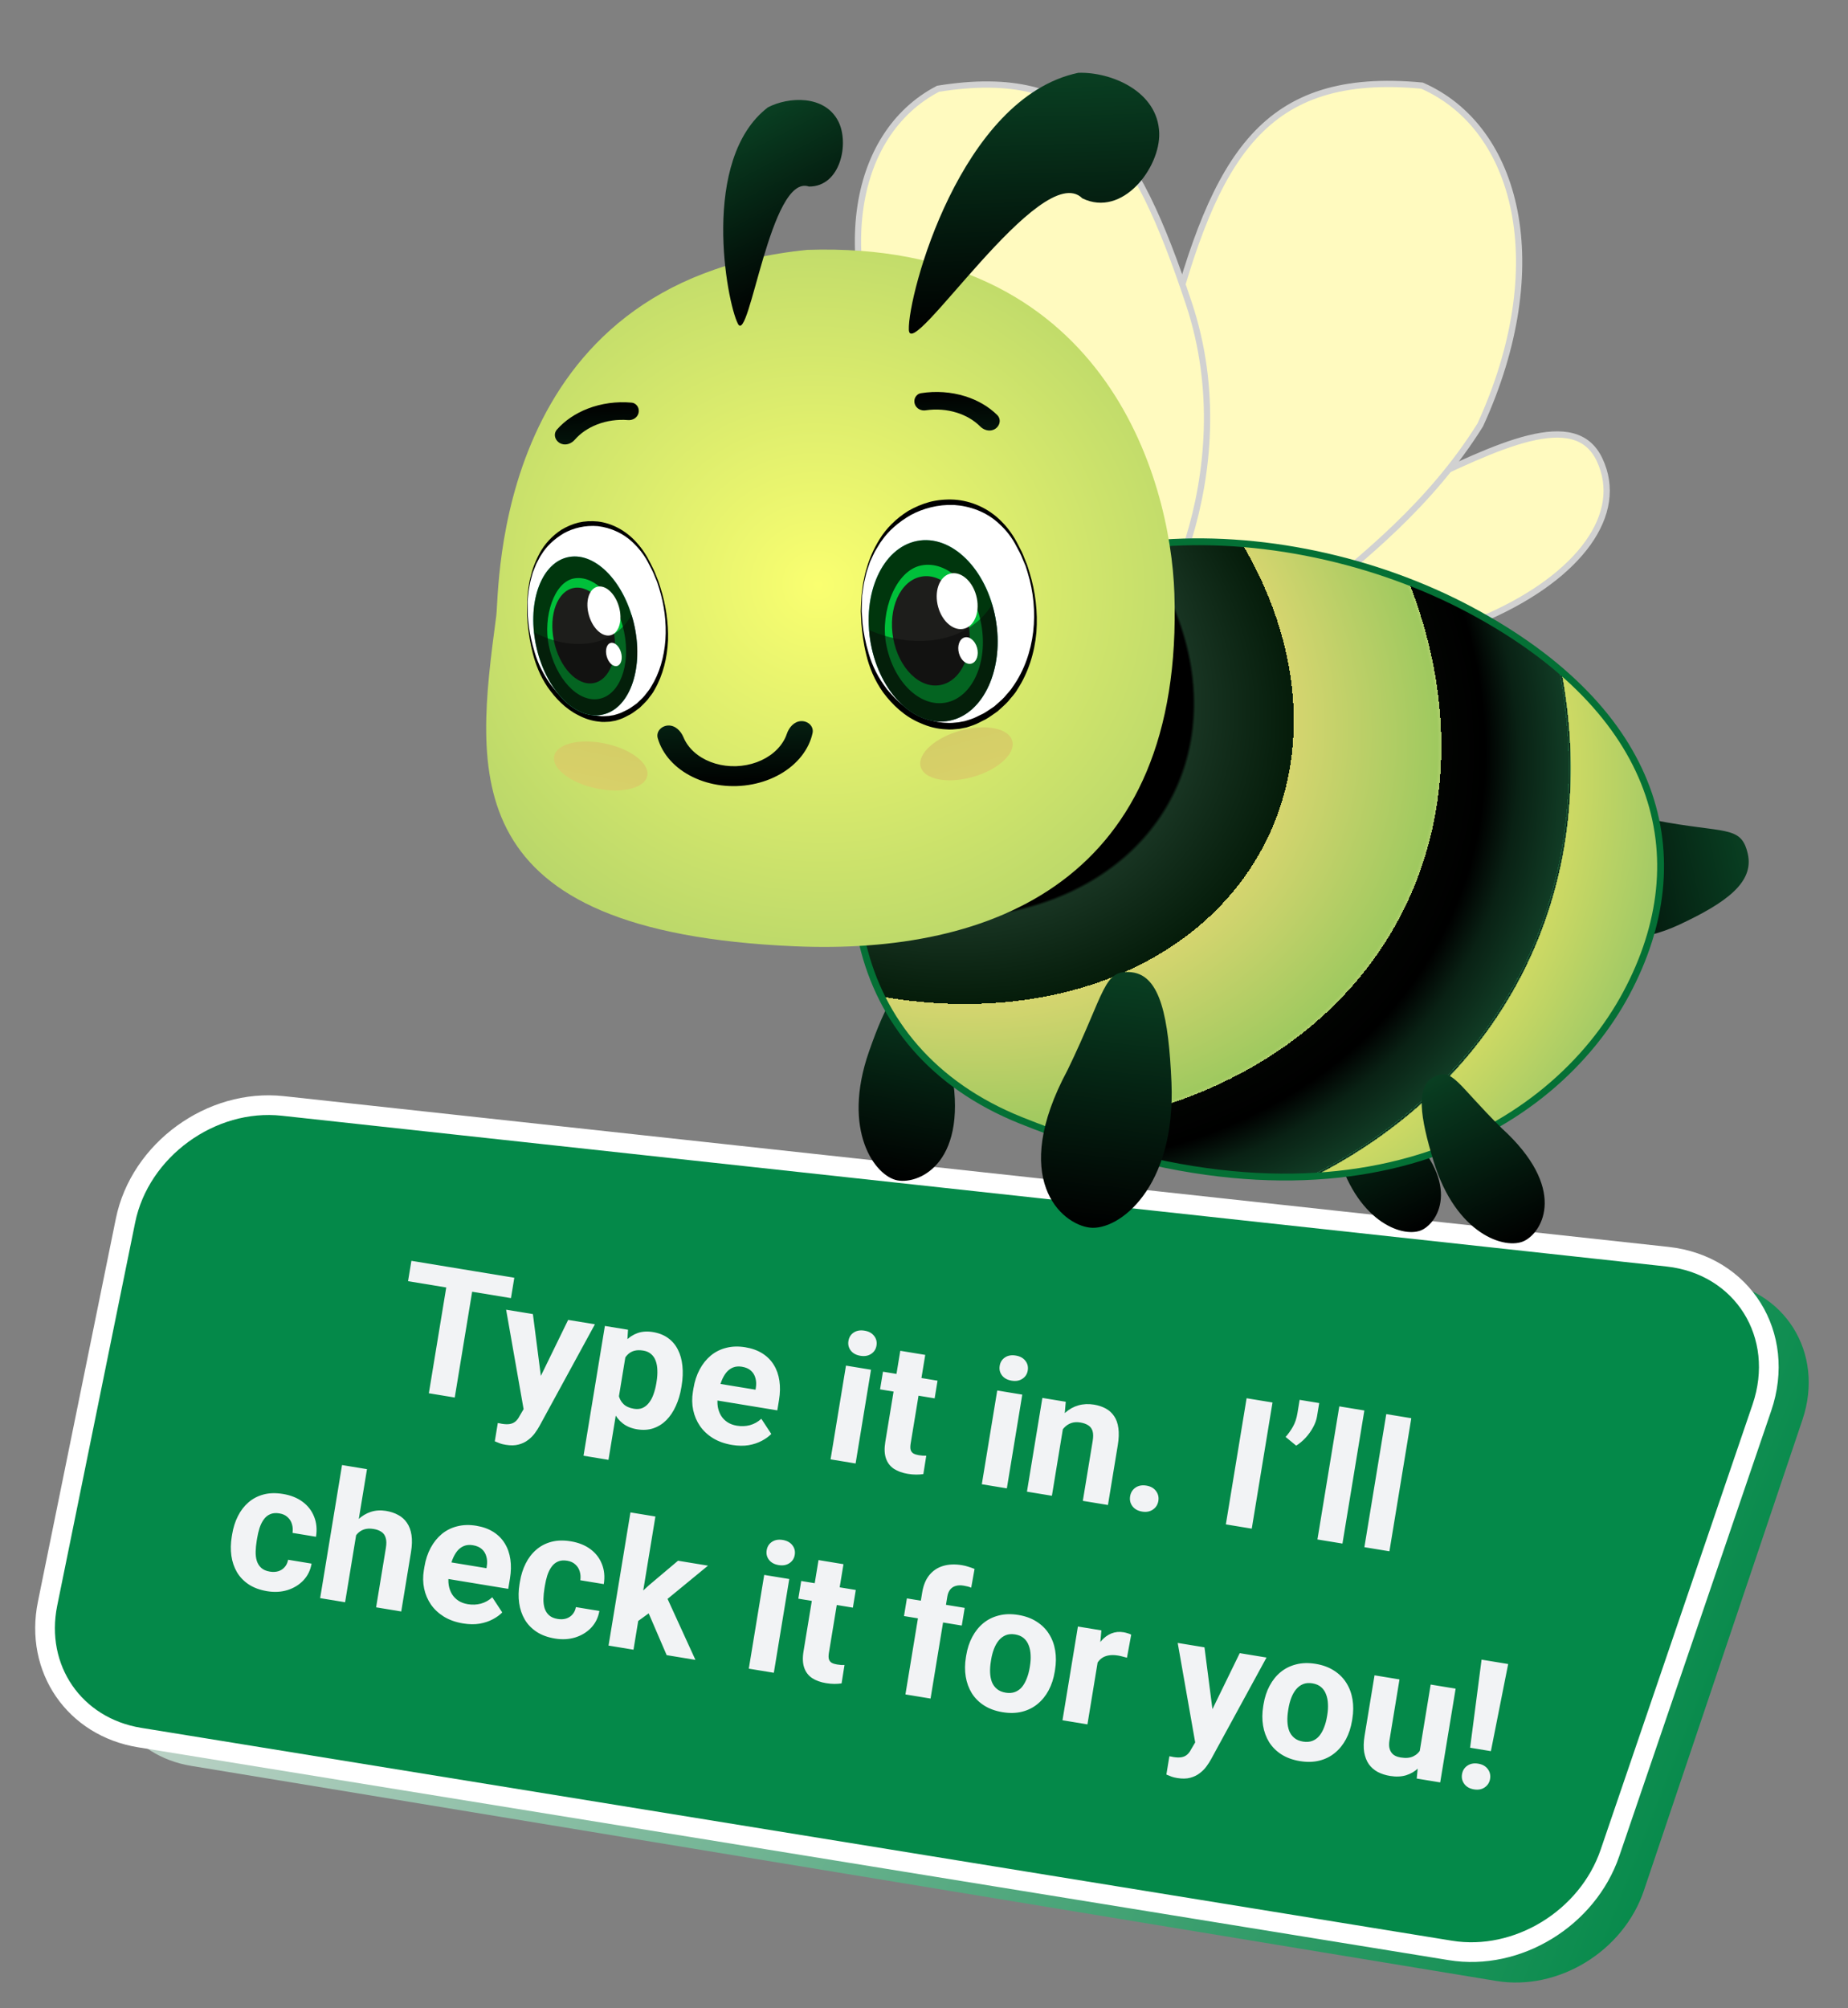 <svg width="185" height="201" viewBox="0 0 185 201" fill="none" xmlns="http://www.w3.org/2000/svg">
<rect x="0" y="0" width="185" height="201" fill="#808080" stroke="none"/>
<path d="M18.965 123.698C20.297 117.184 26.874 112.398 33.5 113.12L171.71 128.191C178.647 128.948 182.698 135.398 180.443 142.095L164.569 189.221C162.52 195.305 155.997 199.299 149.784 198.275L19.13 176.748C13.106 175.755 9.419 170.374 10.648 164.367L18.965 123.698Z" fill="url(#paint0_linear_11103_31609)"/>
<path d="M166.931 125.785C174.468 126.606 178.858 133.629 176.378 140.898L161.171 185.459C158.934 192.014 151.905 196.311 145.2 195.223L13.982 173.917C7.446 172.856 3.436 167.026 4.762 160.512L12.564 122.167C14.001 115.105 21.128 109.913 28.31 110.695L166.931 125.785Z" fill="#048949" stroke="white" stroke-width="1.972"/>
<path d="M95.162 106.698C97.103 116.286 92.116 118.547 89.86 118.149C87.604 117.75 84.231 113.177 86.992 105.255C88.682 100.42 90.263 97.408 92.52 97.806C94.776 98.205 94.065 99.836 95.162 106.698Z" fill="url(#paint1_linear_11103_31609)"/>
<path d="M140.268 112.676C146.362 118.224 144.1 122.244 142.369 123.097C140.638 123.95 136.068 122.523 133.999 115.766C132.739 111.639 132.313 108.804 134.044 107.951C135.776 107.098 136.105 108.561 140.268 112.676Z" fill="url(#paint2_linear_11103_31609)"/>
<path d="M165.66 82.098C155.741 79.661 154.059 86.059 154.734 88.946C155.41 91.834 160.437 96.13 168.105 92.554C172.785 90.365 175.637 88.324 174.962 85.437C174.287 82.55 172.725 83.469 165.66 82.098Z" fill="url(#paint3_linear_11103_31609)"/>
<path d="M160.141 46.037C159.519 44.709 158.585 43.981 157.41 43.67C156.217 43.355 154.748 43.464 153.065 43.878C149.704 44.705 145.64 46.704 141.491 48.648C137.503 52.273 134.26 52.424 132.129 51.713C131.692 51.567 131.307 51.385 130.973 51.194C132.309 53.74 134.241 56.712 136.817 58.94C139.925 61.628 143.954 63.227 149.024 61.703C153.602 59.66 157.024 57.079 158.977 54.34C160.926 51.605 161.403 48.73 160.141 46.037Z" fill="#FFFABF" stroke="#D1D1D1" stroke-width="0.627"/>
<path d="M142.357 8.571C134.391 7.817 129.247 9.592 125.505 13.697C121.728 17.842 119.34 24.402 117.012 33.324C114.548 42.766 116.145 51.813 118.689 58.494C119.961 61.834 121.466 64.574 122.81 66.469C123.482 67.416 124.109 68.145 124.64 68.63C124.646 68.636 124.654 68.642 124.66 68.647C124.539 68.356 124.477 68.055 124.476 67.742C124.474 66.987 124.821 66.226 125.387 65.453C126.512 63.914 128.622 62.172 131.161 60.116C136.266 55.982 143.239 50.481 148.189 42.525C151.821 34.59 152.773 27.141 151.607 21.157C150.443 15.191 147.177 10.689 142.357 8.571Z" fill="#FFFABF" stroke="#D1D1D1" stroke-width="0.627"/>
<path d="M93.902 8.886C101.271 7.695 106.165 9.03 109.897 12.618C113.667 16.243 116.294 22.203 119.013 30.372C121.888 39.011 120.958 47.533 119 53.911C118.022 57.099 116.789 59.743 115.655 61.589C115.106 62.483 114.584 63.181 114.131 63.663C114.206 63.41 114.237 63.152 114.22 62.888C114.175 62.178 113.8 61.487 113.225 60.8C112.079 59.433 110.004 57.937 107.513 56.178C102.501 52.641 95.668 47.947 90.569 40.841C86.7 33.677 85.357 26.802 86.074 21.163C86.79 15.54 89.551 11.153 93.902 8.886Z" fill="#FFFABF" stroke="#D1D1D1" stroke-width="0.627"/>
<path d="M90.848 68.719C86.077 77.64 84.525 86.739 86.352 94.473C88.175 102.195 93.373 108.594 102.18 112.132C118.677 118.757 132.005 118.996 142.114 115.879C152.225 112.761 159.142 106.281 162.812 99.42C166.486 92.551 167.28 85.49 164.836 78.9C162.389 72.303 156.679 66.128 147.241 61.08C137.714 55.984 125.967 53.458 115.419 54.434C104.871 55.41 95.576 59.88 90.848 68.719Z" fill="url(#paint4_radial_11103_31609)" stroke="#047035" stroke-width="0.684"/>
<path d="M150.317 112.908C156.924 118.922 154.472 123.279 152.595 124.204C150.718 125.129 145.765 123.582 143.521 116.257C142.155 111.783 141.694 108.711 143.57 107.786C145.447 106.861 145.804 108.447 150.317 112.908Z" fill="url(#paint5_linear_11103_31609)"/>
<path d="M106.872 107.101C101.027 117.981 106.229 122.533 109.101 122.875C111.974 123.217 117.719 118.92 117.273 108.339C116.994 101.878 116.182 97.66 113.31 97.319C110.438 96.977 110.702 99.208 106.872 107.101Z" fill="url(#paint6_linear_11103_31609)"/>
<path d="M49.68 61.64C47.583 77.466 45.484 93.256 79.594 94.717C99.229 95.559 118.512 88.224 117.566 59.431C117.183 47.775 110.459 24.032 80.824 25.01C49.278 28.148 50.024 59.045 49.68 61.64Z" fill="url(#paint7_radial_11103_31609)"/>
<path d="M83.912 12.124C85.046 14.312 84.158 18.698 80.981 18.67C77.119 17.322 75.008 34.598 73.873 32.41C72.739 30.222 70.08 15.944 76.877 10.744C78.942 9.673 82.542 9.482 83.912 12.124Z" fill="url(#paint8_linear_11103_31609)"/>
<path d="M116.047 13.308C116.161 16.777 112.372 21.814 108.351 19.851C104.26 15.793 91.097 36.47 90.982 33.001C90.868 29.532 96.149 9.773 107.943 7.288C111.217 7.179 115.909 9.121 116.047 13.308Z" fill="url(#paint9_linear_11103_31609)"/>
<path d="M66.903 72.617C66.212 72.64 65.655 73.228 65.847 73.893C65.961 74.287 66.123 74.672 66.332 75.042C66.754 75.791 67.359 76.465 68.112 77.024C68.865 77.583 69.752 78.016 70.721 78.3C71.691 78.585 72.724 78.713 73.761 78.679C74.799 78.644 75.822 78.448 76.77 78.101C77.719 77.753 78.575 77.262 79.289 76.654C80.004 76.047 80.563 75.335 80.935 74.56C81.119 74.177 81.255 73.782 81.343 73.381C81.491 72.705 80.897 72.155 80.205 72.178C79.513 72.201 78.989 72.796 78.768 73.452C78.72 73.595 78.662 73.736 78.596 73.875C78.341 74.404 77.96 74.89 77.471 75.305C76.983 75.72 76.399 76.056 75.751 76.293C75.103 76.53 74.405 76.664 73.696 76.688C72.987 76.711 72.281 76.624 71.619 76.43C70.957 76.236 70.352 75.939 69.837 75.557C69.323 75.175 68.909 74.716 68.621 74.204C68.545 74.07 68.479 73.933 68.421 73.794C68.157 73.154 67.595 72.594 66.903 72.617Z" fill="url(#paint10_linear_11103_31609)"/>
<path d="M91.599 40.5C91.397 40.002 91.678 39.437 92.208 39.353C93.688 39.12 95.221 39.225 96.626 39.665C97.891 40.061 98.991 40.71 99.829 41.541C100.295 42.002 100.075 42.749 99.473 43.008C99.008 43.208 98.473 43.037 98.116 42.678C97.51 42.069 96.709 41.594 95.787 41.305C94.795 40.994 93.713 40.915 92.667 41.071C92.221 41.138 91.768 40.917 91.599 40.5Z" fill="url(#paint11_linear_11103_31609)"/>
<path d="M63.905 41.405C64.073 40.895 63.756 40.35 63.221 40.301C61.729 40.166 60.206 40.372 58.833 40.904C57.598 41.383 56.542 42.103 55.761 42.987C55.327 43.478 55.595 44.209 56.213 44.427C56.691 44.596 57.213 44.391 57.545 44.009C58.11 43.361 58.878 42.834 59.779 42.485C60.748 42.109 61.822 41.96 62.877 42.046C63.326 42.083 63.764 41.833 63.905 41.405Z" fill="url(#paint12_linear_11103_31609)"/>
<path d="M86.281 59.618C86.572 56.45 87.877 53.559 90.366 51.803C93.845 49.347 98.957 49.697 101.596 54.17C105.357 60.548 103.988 69.615 97.533 72.239C93.198 74.001 88.382 70.746 86.927 65.836C86.324 63.798 86.093 61.651 86.281 59.618Z" fill="white"/>
<path d="M86.309 59.596C86.309 59.596 86.346 59.347 86.412 58.879C86.443 58.644 86.483 58.355 86.571 58.027C86.653 57.696 86.719 57.31 86.874 56.9C86.943 56.694 87.016 56.476 87.092 56.247C87.194 56.03 87.299 55.803 87.41 55.565C87.513 55.325 87.641 55.087 87.795 54.853C87.949 54.62 88.076 54.356 88.264 54.126C88.939 53.136 89.944 52.261 91.179 51.548C92.4 50.889 93.91 50.482 95.498 50.541C97.071 50.648 98.76 51.21 100.07 52.47C100.734 53.076 101.316 53.819 101.747 54.671C101.98 55.093 102.211 55.518 102.382 55.971L102.665 56.641C102.747 56.871 102.813 57.108 102.885 57.343C103.459 59.224 103.661 61.264 103.43 63.246C103.193 65.222 102.516 67.136 101.425 68.686C101.18 69.097 100.833 69.417 100.542 69.781C100.227 70.12 99.864 70.404 99.529 70.712C99.147 70.954 98.789 71.234 98.398 71.442C97.997 71.618 97.601 71.859 97.206 71.981C96.994 72.046 96.778 72.127 96.57 72.18L95.964 72.294C95.555 72.336 95.134 72.391 94.725 72.347C93.901 72.318 93.102 72.113 92.374 71.791C92 71.652 91.664 71.437 91.32 71.253C91.002 71.024 90.667 70.831 90.378 70.577C89.765 70.117 89.267 69.549 88.804 68.998C87.915 67.857 87.314 66.616 86.978 65.46C86.627 64.279 86.425 63.24 86.347 62.361C86.316 61.922 86.29 61.53 86.266 61.188C86.266 60.846 86.282 60.555 86.287 60.319C86.302 59.847 86.309 59.596 86.309 59.596ZM86.251 59.588C86.251 59.588 86.237 59.841 86.213 60.315C86.204 60.552 86.181 60.845 86.173 61.189C86.19 61.533 86.208 61.929 86.229 62.372C86.304 63.252 86.424 64.342 86.72 65.53C87.007 66.742 87.528 68.078 88.42 69.321C89.327 70.532 90.552 71.721 92.148 72.381C92.93 72.733 93.796 72.962 94.695 73.001C95.144 73.05 95.597 72.996 96.057 72.95L96.752 72.811C96.974 72.75 97.177 72.67 97.392 72.599C97.854 72.447 98.243 72.196 98.675 71.996C99.089 71.767 99.469 71.463 99.869 71.197C100.224 70.865 100.604 70.555 100.934 70.188C101.237 69.797 101.602 69.454 101.845 69.009C102.944 67.33 103.574 65.318 103.752 63.283C103.903 61.243 103.65 59.185 103.059 57.284L102.835 56.572L102.558 55.883C102.388 55.413 102.164 54.983 101.939 54.558C101.504 53.688 100.951 52.884 100.284 52.221C98.974 50.858 97.208 50.118 95.524 50.008C94.679 49.964 93.852 50.04 93.079 50.236C92.307 50.442 91.601 50.757 90.94 51.127C89.691 51.9 88.693 52.922 88.055 53.967C87.414 55.012 87.002 56.012 86.768 56.863C86.619 57.279 86.559 57.674 86.483 58.008C86.401 58.344 86.366 58.633 86.34 58.868C86.282 59.337 86.251 59.588 86.251 59.588Z" fill="black"/>
<path d="M87.17 64.392C88.073 69.359 91.602 72.822 95.053 72.128C98.5 71.438 100.566 66.85 99.659 61.886C98.757 56.919 95.228 53.456 91.781 54.15C88.33 54.842 86.266 59.426 87.17 64.392Z" fill="#60CCD1"/>
<path d="M87.17 64.392C88.073 69.359 91.602 72.822 95.053 72.128C98.5 71.438 100.566 66.85 99.659 61.886C98.757 56.919 95.228 53.456 91.781 54.15C88.33 54.842 86.266 59.426 87.17 64.392Z" fill="#00360D"/>
<path d="M88.702 64.414C89.392 68.204 92.086 70.846 94.719 70.319C97.35 69.791 98.925 66.29 98.235 62.5C97.544 58.712 94.853 56.069 92.22 56.596C89.633 57.117 88.125 61.239 88.702 64.414Z" fill="#00C03A"/>
<path d="M89.419 63.899C89.963 66.893 92.092 68.98 94.17 68.562C96.251 68.145 97.495 65.378 96.949 62.385C96.405 59.391 94.276 57.304 92.196 57.722C90.118 58.139 88.873 60.904 89.419 63.899Z" fill="#1D1D1B"/>
<path opacity="0.5" d="M99.315 60.498C99.452 60.953 99.575 61.421 99.662 61.91C100.568 66.874 98.503 71.462 95.055 72.152C91.604 72.845 88.076 69.383 87.173 64.416C87.09 63.956 87.041 63.501 87.008 63.049C91.253 64.993 96.842 64.521 99.315 60.498Z" fill="#090909"/>
<path d="M93.919 60.757C94.338 62.27 95.534 63.232 96.582 62.907C97.634 62.584 98.141 61.096 97.721 59.584C97.304 58.071 96.109 57.108 95.061 57.432C94.008 57.758 93.497 59.244 93.919 60.757Z" fill="white"/>
<path d="M96.001 65.391C96.199 66.111 96.767 66.569 97.266 66.416C97.768 66.26 98.008 65.552 97.811 64.832C97.608 64.111 97.04 63.654 96.542 63.808C96.041 63.962 95.799 64.67 96.001 65.391Z" fill="white"/>
<path d="M52.785 60.268C52.912 57.514 53.858 55.042 55.787 53.602C58.484 51.589 62.58 52.084 64.837 56.085C68.055 61.789 67.264 69.649 62.195 71.698C58.792 73.074 54.835 70.055 53.51 65.717C52.959 63.917 52.703 62.035 52.785 60.268Z" fill="white"/>
<path d="M52.815 60.221C52.815 60.221 52.836 60.005 52.874 59.599C52.89 59.395 52.913 59.145 52.972 58.861C53.027 58.576 53.066 58.241 53.176 57.89C53.225 57.712 53.276 57.525 53.329 57.328C53.403 57.142 53.48 56.948 53.56 56.745C53.634 56.539 53.728 56.336 53.844 56.138C53.959 55.94 54.052 55.715 54.194 55.521C54.7 54.682 55.474 53.957 56.436 53.38C57.389 52.851 58.583 52.552 59.853 52.663C61.113 52.815 62.481 53.368 63.57 54.515C64.12 55.069 64.61 55.739 64.983 56.498C65.183 56.876 65.382 57.255 65.534 57.656L65.782 58.251C65.855 58.455 65.916 58.664 65.981 58.872C66.502 60.534 66.732 62.321 66.614 64.042C66.49 65.757 66.013 67.402 65.194 68.714C65.012 69.064 64.745 69.329 64.525 69.636C64.285 69.92 64.004 70.154 63.747 70.411C63.45 70.608 63.173 70.838 62.867 71.005C62.553 71.144 62.245 71.34 61.934 71.431C61.767 71.48 61.597 71.543 61.433 71.581L60.952 71.658C60.627 71.679 60.292 71.712 59.964 71.659C59.305 71.602 58.66 71.394 58.067 71.085C57.764 70.951 57.489 70.75 57.208 70.577C56.946 70.366 56.672 70.184 56.433 69.952C55.928 69.528 55.511 69.014 55.123 68.516C54.374 67.487 53.853 66.382 53.545 65.362C53.226 64.319 53.029 63.404 52.938 62.635C52.899 62.251 52.864 61.907 52.834 61.608C52.822 61.31 52.826 61.057 52.822 60.851C52.818 60.439 52.815 60.221 52.815 60.221ZM52.769 60.211C52.769 60.211 52.766 60.432 52.763 60.845C52.763 61.051 52.754 61.305 52.76 61.605C52.785 61.906 52.812 62.252 52.844 62.639C52.933 63.41 53.066 64.365 53.342 65.413C53.611 66.481 54.072 67.666 54.826 68.784C55.591 69.874 56.61 70.957 57.907 71.592C58.544 71.928 59.242 72.16 59.962 72.228C60.322 72.287 60.682 72.257 61.048 72.234L61.599 72.138C61.774 72.094 61.934 72.031 62.103 71.978C62.467 71.862 62.769 71.658 63.108 71.499C63.431 71.315 63.724 71.064 64.035 70.847C64.308 70.57 64.6 70.314 64.852 70.006C65.081 69.676 65.361 69.39 65.54 69.011C66.362 67.587 66.798 65.855 66.872 64.087C66.925 62.312 66.654 60.508 66.118 58.827L65.916 58.198L65.671 57.586C65.52 57.17 65.326 56.786 65.132 56.407C64.756 55.631 64.287 54.91 63.733 54.307C62.64 53.069 61.205 52.357 59.856 52.198C59.179 52.129 58.521 52.164 57.91 52.307C57.301 52.458 56.747 52.706 56.232 53.005C55.26 53.633 54.496 54.486 54.022 55.375C53.544 56.262 53.249 57.12 53.09 57.853C52.986 58.211 52.951 58.553 52.901 58.842C52.847 59.132 52.828 59.383 52.816 59.587C52.785 59.993 52.769 60.211 52.769 60.211Z" fill="black"/>
<path d="M53.641 64.509C54.529 68.876 57.463 72.028 60.197 71.552C62.927 71.077 64.424 67.152 63.534 62.787C62.647 58.421 59.712 55.268 56.982 55.745C54.249 56.22 52.753 60.144 53.641 64.509Z" fill="#60CCD1"/>
<path d="M53.641 64.509C54.529 68.876 57.463 72.028 60.197 71.552C62.927 71.077 64.424 67.152 63.534 62.787C62.647 58.421 59.712 55.268 56.982 55.745C54.249 56.22 52.753 60.144 53.641 64.509Z" fill="#00360D"/>
<path d="M54.931 64.583C55.61 67.915 57.85 70.32 59.935 69.958C62.019 69.596 63.161 66.6 62.483 63.268C61.804 59.937 59.566 57.531 57.481 57.893C55.431 58.251 54.364 61.791 54.931 64.583Z" fill="#00C03A"/>
<path d="M55.448 64.132C55.983 66.764 57.753 68.664 59.399 68.376C61.047 68.091 61.949 65.722 61.413 63.091C60.878 60.459 59.108 58.559 57.46 58.846C55.814 59.133 54.912 61.498 55.448 64.132Z" fill="#1D1D1B"/>
<path opacity="0.5" d="M63.231 61.523C63.356 61.925 63.47 62.338 63.556 62.768C64.445 67.132 62.949 71.058 60.218 71.532C57.484 72.008 54.55 68.857 53.663 64.49C53.581 64.085 53.527 63.686 53.486 63.291C56.941 65.144 61.39 64.941 63.231 61.523Z" fill="#090909"/>
<path d="M58.96 61.596C59.346 62.932 60.333 63.816 61.159 63.572C61.988 63.329 62.344 62.05 61.957 60.714C61.574 59.379 60.587 58.494 59.761 58.738C58.931 58.983 58.572 60.261 58.96 61.596Z" fill="white"/>
<path d="M60.741 65.716C60.924 66.351 61.392 66.772 61.786 66.657C62.181 66.54 62.35 65.931 62.168 65.296C61.982 64.659 61.513 64.24 61.12 64.355C60.726 64.471 60.556 65.079 60.741 65.716Z" fill="white"/>
<ellipse cx="4.764" cy="2.401" rx="4.764" ry="2.401" transform="matrix(-0.964 0.266 0.242 0.97 100.762 71.856)" fill="url(#paint13_linear_11103_31609)"/>
<ellipse cx="4.764" cy="2.29" rx="4.764" ry="2.29" transform="matrix(0.979 0.202 -0.177 0.984 55.879 73.453)" fill="url(#paint14_linear_11103_31609)"/>
<path d="M47.601 127.254L45.524 139.881L42.931 139.454L45.008 126.827L47.601 127.254ZM51.487 127.893L51.151 129.931L40.849 128.236L41.184 126.198L51.487 127.893ZM53.018 140.027L56.876 132.111L59.556 132.551L54.008 142.728C53.888 142.952 53.736 143.188 53.553 143.437C53.375 143.687 53.15 143.914 52.879 144.119C52.613 144.331 52.293 144.486 51.921 144.585C51.554 144.685 51.122 144.694 50.625 144.612C50.388 144.573 50.196 144.527 50.051 144.473C49.905 144.42 49.733 144.35 49.533 144.263L49.834 142.434C49.898 142.444 49.964 142.455 50.033 142.466C50.102 142.484 50.168 142.497 50.232 142.508C50.561 142.562 50.836 142.569 51.057 142.528C51.277 142.487 51.464 142.399 51.617 142.264C51.769 142.134 51.902 141.954 52.017 141.724L53.018 140.027ZM53.347 131.53L54.266 138.665L54.187 141.368L52.457 141.271L50.667 131.089L53.347 131.53ZM62.755 134.93L60.914 146.118L58.416 145.707L60.554 132.716L62.869 133.096L62.755 134.93ZM68.237 138.691L68.207 138.873C68.095 139.556 67.91 140.175 67.652 140.733C67.4 141.291 67.085 141.762 66.707 142.145C66.33 142.522 65.894 142.795 65.397 142.963C64.907 143.126 64.367 143.159 63.777 143.062C63.205 142.967 62.727 142.77 62.343 142.469C61.959 142.169 61.656 141.786 61.436 141.322C61.222 140.854 61.074 140.328 60.992 139.744C60.91 139.161 60.875 138.543 60.887 137.892L60.965 137.415C61.17 136.748 61.406 136.145 61.672 135.607C61.94 135.063 62.25 134.607 62.601 134.237C62.96 133.863 63.366 133.594 63.821 133.431C64.281 133.269 64.794 133.235 65.361 133.328C65.956 133.426 66.461 133.625 66.875 133.925C67.294 134.225 67.623 134.612 67.86 135.084C68.103 135.558 68.254 136.099 68.314 136.709C68.38 137.319 68.354 137.98 68.237 138.691ZM65.701 138.461L65.731 138.279C65.796 137.88 65.822 137.507 65.808 137.161C65.8 136.809 65.745 136.494 65.643 136.216C65.546 135.939 65.393 135.712 65.185 135.535C64.983 135.353 64.72 135.236 64.397 135.183C64.055 135.126 63.754 135.133 63.493 135.203C63.238 135.274 63.019 135.401 62.834 135.585C62.649 135.768 62.496 135.998 62.373 136.275C62.25 136.552 62.15 136.871 62.073 137.232L61.875 138.437C61.833 138.87 61.851 139.268 61.928 139.631C62.006 139.988 62.167 140.288 62.412 140.53C62.657 140.772 63.006 140.93 63.457 141.005C63.786 141.059 64.076 141.032 64.325 140.925C64.575 140.812 64.791 140.636 64.972 140.399C65.16 140.163 65.31 139.879 65.424 139.547C65.544 139.216 65.636 138.854 65.701 138.461ZM73.291 144.627C72.563 144.507 71.928 144.284 71.388 143.957C70.849 143.625 70.411 143.218 70.075 142.735C69.745 142.253 69.518 141.72 69.394 141.135C69.271 140.545 69.261 139.938 69.364 139.313L69.421 138.966C69.538 138.255 69.746 137.621 70.046 137.065C70.345 136.508 70.718 136.044 71.165 135.673C71.618 135.302 72.136 135.045 72.717 134.903C73.3 134.756 73.932 134.738 74.614 134.85C75.279 134.96 75.851 135.167 76.329 135.471C76.808 135.775 77.187 136.158 77.467 136.62C77.754 137.083 77.939 137.612 78.025 138.208C78.112 138.799 78.099 139.438 77.986 140.126L77.815 141.166L70.357 139.94L70.631 138.275L75.635 139.098L75.666 138.907C75.723 138.56 75.71 138.24 75.628 137.948C75.552 137.65 75.403 137.4 75.181 137.197C74.959 136.994 74.655 136.861 74.267 136.797C73.938 136.743 73.642 136.769 73.382 136.874C73.121 136.98 72.894 137.15 72.701 137.386C72.513 137.622 72.353 137.911 72.22 138.251C72.094 138.586 71.996 138.962 71.928 139.379L71.871 139.725C71.809 140.101 71.804 140.457 71.855 140.792C71.913 141.128 72.021 141.428 72.18 141.691C72.344 141.956 72.557 142.175 72.82 142.349C73.088 142.524 73.404 142.641 73.768 142.701C74.219 142.775 74.653 142.757 75.069 142.648C75.491 142.533 75.874 142.32 76.216 142.008L77.213 143.526C76.97 143.777 76.656 144.004 76.272 144.208C75.894 144.413 75.454 144.561 74.953 144.65C74.452 144.734 73.898 144.726 73.291 144.627ZM87.195 137.098L85.652 146.482L83.146 146.069L84.689 136.686L87.195 137.098ZM84.935 134.214C84.995 133.85 85.172 133.57 85.465 133.375C85.759 133.18 86.119 133.118 86.547 133.188C86.969 133.257 87.288 133.432 87.503 133.71C87.725 133.99 87.805 134.312 87.745 134.677C87.685 135.041 87.506 135.32 87.207 135.514C86.913 135.71 86.555 135.772 86.133 135.703C85.706 135.633 85.384 135.458 85.169 135.179C84.953 134.9 84.876 134.579 84.935 134.214ZM93.856 138.194L93.565 139.963L88.101 139.064L88.392 137.295L93.856 138.194ZM90.126 135.202L92.624 135.613L91.164 144.485C91.12 144.756 91.12 144.97 91.166 145.126C91.217 145.283 91.31 145.402 91.445 145.484C91.581 145.56 91.759 145.616 91.979 145.652C92.135 145.678 92.275 145.695 92.398 145.703C92.528 145.707 92.638 145.707 92.728 145.704L92.434 147.544C92.208 147.578 91.968 147.595 91.713 147.594C91.458 147.594 91.18 147.569 90.879 147.52C90.33 147.429 89.865 147.261 89.484 147.014C89.109 146.762 88.846 146.416 88.692 145.975C88.539 145.534 88.517 144.984 88.625 144.325L90.126 135.202ZM102.338 139.589L100.794 148.973L98.288 148.56L99.831 139.177L102.338 139.589ZM100.078 136.705C100.137 136.341 100.314 136.061 100.608 135.866C100.901 135.671 101.262 135.608 101.689 135.679C102.111 135.748 102.43 135.922 102.646 136.201C102.867 136.481 102.947 136.803 102.887 137.167C102.828 137.532 102.648 137.811 102.349 138.005C102.055 138.2 101.698 138.263 101.276 138.194C100.848 138.123 100.526 137.949 100.311 137.67C100.095 137.391 100.018 137.07 100.078 136.705ZM106.518 142.334L105.304 149.714L102.806 149.303L104.35 139.92L106.691 140.305L106.518 142.334ZM105.766 144.633L105.089 144.522C105.203 143.828 105.396 143.218 105.666 142.693C105.938 142.161 106.268 141.726 106.656 141.386C107.045 141.04 107.48 140.8 107.959 140.665C108.445 140.525 108.966 140.501 109.521 140.592C109.96 140.665 110.352 140.794 110.695 140.981C111.039 141.169 111.317 141.422 111.532 141.743C111.752 142.064 111.894 142.464 111.958 142.944C112.027 143.424 112.008 143.994 111.899 144.653L110.915 150.637L108.4 150.224L109.386 144.231C109.454 143.815 109.45 143.481 109.372 143.231C109.294 142.981 109.151 142.791 108.94 142.661C108.737 142.527 108.473 142.433 108.149 142.38C107.814 142.325 107.511 142.343 107.241 142.435C106.976 142.528 106.743 142.68 106.542 142.89C106.348 143.096 106.185 143.348 106.053 143.647C105.92 143.946 105.825 144.275 105.766 144.633ZM113.134 149.764C113.195 149.394 113.373 149.106 113.668 148.899C113.969 148.693 114.334 148.626 114.762 148.696C115.189 148.766 115.51 148.947 115.724 149.237C115.943 149.529 116.022 149.859 115.961 150.229C115.9 150.599 115.719 150.887 115.418 151.093C115.123 151.3 114.761 151.368 114.334 151.298C113.906 151.227 113.582 151.046 113.363 150.755C113.149 150.465 113.073 150.134 113.134 149.764ZM127.388 140.378L125.311 153.006L122.718 152.579L124.795 139.952L127.388 140.378ZM132.064 140.435L131.847 141.753C131.786 142.129 131.65 142.504 131.44 142.88C131.235 143.256 130.985 143.604 130.689 143.923C130.394 144.237 130.084 144.495 129.76 144.697L128.701 143.827C128.971 143.522 129.214 143.181 129.429 142.807C129.646 142.427 129.799 141.971 129.886 141.439L130.104 140.113L132.064 140.435ZM136.583 141.178L134.391 154.499L131.885 154.087L134.076 140.766L136.583 141.178ZM141.283 141.951L139.092 155.272L136.586 154.86L138.777 141.539L141.283 141.951ZM27.017 157.306C27.323 157.357 27.605 157.343 27.861 157.267C28.118 157.184 28.33 157.047 28.498 156.855C28.673 156.658 28.788 156.413 28.842 156.119L31.192 156.505C31.078 157.164 30.805 157.721 30.374 158.179C29.943 158.631 29.412 158.956 28.779 159.155C28.148 159.348 27.471 159.385 26.748 159.266C26.019 159.146 25.403 158.92 24.9 158.588C24.402 158.257 24.009 157.848 23.721 157.361C23.434 156.868 23.248 156.321 23.163 155.719C23.079 155.111 23.091 154.478 23.199 153.819L23.241 153.567C23.35 152.903 23.541 152.299 23.815 151.756C24.089 151.207 24.441 150.748 24.869 150.379C25.299 150.005 25.803 149.74 26.381 149.586C26.958 149.431 27.608 149.414 28.331 149.533C29.1 149.659 29.75 149.917 30.279 150.307C30.815 150.698 31.202 151.195 31.441 151.799C31.687 152.397 31.752 153.07 31.635 153.817L29.284 153.43C29.33 153.117 29.31 152.823 29.225 152.548C29.145 152.273 28.999 152.041 28.787 151.852C28.581 151.658 28.308 151.533 27.967 151.477C27.603 151.417 27.292 151.446 27.035 151.564C26.779 151.676 26.566 151.855 26.395 152.1C26.225 152.339 26.086 152.622 25.979 152.949C25.878 153.271 25.798 153.614 25.738 153.978L25.697 154.23C25.637 154.594 25.603 154.948 25.594 155.291C25.585 155.634 25.622 155.946 25.707 156.227C25.797 156.509 25.945 156.744 26.152 156.932C26.358 157.121 26.647 157.245 27.017 157.306ZM36.738 147.05L34.547 160.371L32.049 159.96L34.241 146.639L36.738 147.05ZM35.017 155.291L34.332 155.178C34.446 154.526 34.631 153.939 34.889 153.417C35.148 152.89 35.467 152.449 35.846 152.096C36.226 151.737 36.651 151.48 37.121 151.326C37.598 151.173 38.102 151.14 38.634 151.227C39.097 151.303 39.505 151.439 39.859 151.634C40.219 151.824 40.512 152.086 40.736 152.419C40.967 152.748 41.12 153.156 41.194 153.644C41.268 154.131 41.251 154.704 41.143 155.363L40.167 161.295L37.652 160.881L38.63 154.932C38.699 154.516 38.692 154.179 38.609 153.922C38.534 153.66 38.391 153.462 38.182 153.326C37.979 153.186 37.716 153.089 37.392 153.036C37.034 152.977 36.717 152.993 36.44 153.084C36.17 153.176 35.94 153.329 35.751 153.541C35.562 153.748 35.408 154.001 35.287 154.302C35.166 154.603 35.076 154.932 35.017 155.291ZM46.356 162.492C45.628 162.372 44.994 162.149 44.453 161.822C43.914 161.49 43.477 161.083 43.14 160.6C42.81 160.118 42.583 159.585 42.459 159C42.337 158.41 42.327 157.803 42.429 157.178L42.487 156.831C42.603 156.12 42.812 155.486 43.111 154.93C43.41 154.373 43.784 153.909 44.231 153.538C44.684 153.167 45.201 152.91 45.782 152.768C46.365 152.621 46.997 152.603 47.68 152.715C48.344 152.825 48.916 153.032 49.395 153.336C49.873 153.64 50.252 154.023 50.533 154.485C50.819 154.948 51.005 155.477 51.091 156.073C51.178 156.664 51.165 157.303 51.052 157.991L50.88 159.031L43.422 157.805L43.696 156.14L48.7 156.963L48.731 156.772C48.788 156.425 48.776 156.105 48.693 155.813C48.617 155.515 48.469 155.265 48.247 155.062C48.025 154.859 47.72 154.726 47.333 154.662C47.003 154.608 46.708 154.634 46.447 154.739C46.186 154.845 45.959 155.015 45.766 155.251C45.579 155.487 45.419 155.776 45.285 156.116C45.159 156.451 45.061 156.827 44.993 157.244L44.936 157.59C44.874 157.966 44.869 158.322 44.921 158.657C44.978 158.993 45.086 159.293 45.245 159.556C45.409 159.821 45.623 160.04 45.885 160.214C46.153 160.389 46.469 160.506 46.834 160.566C47.285 160.64 47.718 160.622 48.134 160.513C48.556 160.398 48.939 160.185 49.281 159.873L50.279 161.391C50.035 161.642 49.722 161.869 49.338 162.073C48.96 162.278 48.52 162.426 48.018 162.515C47.517 162.599 46.964 162.591 46.356 162.492ZM55.827 162.045C56.133 162.096 56.415 162.083 56.671 162.006C56.928 161.923 57.14 161.786 57.308 161.594C57.483 161.397 57.598 161.152 57.652 160.858L60.002 161.245C59.888 161.903 59.615 162.461 59.184 162.918C58.753 163.37 58.222 163.695 57.589 163.894C56.958 164.087 56.281 164.124 55.558 164.005C54.83 163.885 54.214 163.659 53.71 163.327C53.212 162.996 52.819 162.587 52.531 162.1C52.244 161.607 52.058 161.06 51.973 160.458C51.889 159.851 51.901 159.217 52.009 158.558L52.051 158.307C52.16 157.642 52.351 157.038 52.625 156.495C52.899 155.946 53.251 155.487 53.68 155.119C54.109 154.744 54.613 154.479 55.191 154.325C55.768 154.171 56.419 154.153 57.141 154.272C57.91 154.398 58.559 154.656 59.089 155.046C59.625 155.437 60.012 155.935 60.251 156.538C60.497 157.137 60.562 157.809 60.445 158.556L58.094 158.17C58.14 157.856 58.12 157.562 58.035 157.287C57.955 157.012 57.809 156.781 57.597 156.591C57.391 156.397 57.118 156.272 56.777 156.216C56.413 156.156 56.102 156.185 55.845 156.303C55.589 156.415 55.376 156.594 55.205 156.839C55.035 157.078 54.896 157.361 54.789 157.688C54.688 158.01 54.608 158.353 54.548 158.717L54.507 158.969C54.447 159.333 54.413 159.687 54.404 160.03C54.395 160.373 54.433 160.685 54.517 160.966C54.607 161.248 54.755 161.483 54.962 161.671C55.169 161.86 55.457 161.984 55.827 162.045ZM65.611 151.79L63.418 165.12L60.92 164.709L63.113 151.379L65.611 151.79ZM70.876 156.709L66.035 160.687L63.486 162.539L62.872 160.585L64.969 158.668L67.875 156.216L70.876 156.709ZM66.739 165.666L64.677 160.874L66.651 159.648L69.619 166.14L66.739 165.666ZM79.011 158.047L77.467 167.431L74.961 167.019L76.504 157.635L79.011 158.047ZM76.751 155.164C76.811 154.799 76.987 154.52 77.281 154.325C77.574 154.129 77.935 154.067 78.362 154.137C78.784 154.207 79.103 154.381 79.319 154.66C79.54 154.94 79.621 155.262 79.561 155.626C79.501 155.99 79.321 156.269 79.022 156.464C78.728 156.659 78.371 156.722 77.949 156.652C77.521 156.582 77.199 156.407 76.984 156.128C76.769 155.85 76.691 155.528 76.751 155.164ZM85.671 159.143L85.38 160.912L79.917 160.013L80.208 158.244L85.671 159.143ZM81.941 156.151L84.439 156.562L82.98 165.434C82.935 165.706 82.936 165.92 82.981 166.076C83.032 166.232 83.126 166.352 83.261 166.433C83.397 166.509 83.575 166.565 83.794 166.601C83.95 166.627 84.09 166.644 84.213 166.652C84.343 166.656 84.453 166.656 84.543 166.653L84.249 168.493C84.024 168.527 83.783 168.544 83.528 168.544C83.273 168.543 82.995 168.518 82.694 168.469C82.145 168.379 81.68 168.21 81.299 167.963C80.925 167.712 80.661 167.365 80.508 166.925C80.355 166.484 80.332 165.934 80.441 165.275L81.941 156.151ZM93.156 170.012L90.641 169.598L92.321 159.382C92.438 158.671 92.675 158.095 93.033 157.655C93.397 157.21 93.854 156.905 94.404 156.74C94.96 156.571 95.591 156.544 96.296 156.66C96.528 156.698 96.747 156.752 96.956 156.822C97.165 156.886 97.367 156.958 97.561 157.037L97.226 158.915C97.121 158.868 97.008 158.829 96.889 158.797C96.769 158.766 96.629 158.736 96.467 158.71C96.166 158.66 95.9 158.67 95.669 158.739C95.445 158.803 95.262 158.924 95.12 159.103C94.977 159.281 94.883 159.512 94.836 159.795L93.156 170.012ZM96.573 160.936L96.282 162.705L90.497 161.754L90.788 159.985L96.573 160.936ZM96.696 165.873L96.726 165.691C96.839 165.003 97.041 164.386 97.333 163.84C97.626 163.289 97.995 162.83 98.441 162.464C98.888 162.098 99.405 161.841 99.993 161.695C100.582 161.542 101.232 161.525 101.943 161.642C102.655 161.759 103.268 161.984 103.783 162.318C104.299 162.647 104.71 163.056 105.015 163.545C105.326 164.036 105.532 164.589 105.633 165.206C105.734 165.816 105.728 166.465 105.615 167.153L105.585 167.335C105.473 168.018 105.27 168.635 104.978 169.186C104.686 169.732 104.314 170.19 103.861 170.561C103.415 170.927 102.898 171.184 102.309 171.33C101.721 171.477 101.071 171.492 100.36 171.375C99.649 171.258 99.035 171.035 98.519 170.707C98.009 170.38 97.598 169.971 97.287 169.48C96.983 168.984 96.78 168.432 96.678 167.821C96.578 167.205 96.584 166.555 96.696 165.873ZM99.223 166.102L99.194 166.284C99.129 166.677 99.103 167.05 99.116 167.403C99.13 167.755 99.19 168.074 99.298 168.359C99.412 168.639 99.581 168.872 99.806 169.057C100.031 169.242 100.323 169.365 100.681 169.424C101.028 169.481 101.338 169.457 101.61 169.354C101.882 169.25 102.115 169.083 102.307 168.854C102.5 168.618 102.659 168.336 102.785 168.006C102.916 167.677 103.014 167.316 103.079 166.923L103.109 166.741C103.171 166.359 103.193 165.995 103.173 165.647C103.16 165.295 103.096 164.975 102.983 164.69C102.876 164.399 102.711 164.158 102.487 163.967C102.263 163.775 101.975 163.651 101.622 163.593C101.27 163.535 100.957 163.561 100.683 163.67C100.416 163.78 100.182 163.956 99.982 164.196C99.789 164.431 99.63 164.714 99.504 165.044C99.38 165.368 99.286 165.72 99.223 166.102ZM110.069 165.258L108.862 172.595L106.364 172.184L107.908 162.801L110.258 163.187L110.069 165.258ZM113.243 163.616L112.818 165.924C112.7 165.887 112.555 165.848 112.383 165.808C112.218 165.763 112.067 165.729 111.928 165.707C111.575 165.649 111.261 165.644 110.986 165.694C110.717 165.739 110.482 165.834 110.28 165.979C110.083 166.125 109.922 166.315 109.794 166.549C109.672 166.785 109.579 167.06 109.515 167.376L109.038 167.137C109.138 166.53 109.29 165.982 109.495 165.494C109.702 164.999 109.952 164.58 110.246 164.236C110.545 163.894 110.883 163.646 111.258 163.494C111.634 163.342 112.041 163.303 112.481 163.375C112.619 163.398 112.759 163.433 112.9 163.479C113.041 163.521 113.156 163.566 113.243 163.616ZM120.249 173.382L124.108 165.466L126.788 165.906L121.239 176.083C121.119 176.307 120.967 176.543 120.784 176.792C120.606 177.042 120.382 177.269 120.111 177.474C119.844 177.686 119.525 177.841 119.152 177.94C118.785 178.04 118.353 178.049 117.856 177.967C117.619 177.928 117.428 177.882 117.282 177.828C117.137 177.775 116.964 177.705 116.764 177.618L117.065 175.789C117.129 175.799 117.196 175.81 117.265 175.821C117.333 175.839 117.399 175.852 117.463 175.863C117.793 175.917 118.068 175.924 118.288 175.883C118.509 175.842 118.695 175.754 118.848 175.619C119 175.489 119.134 175.309 119.249 175.079L120.249 173.382ZM120.578 164.885L121.498 172.02L121.418 174.723L119.688 174.626L117.898 164.444L120.578 164.885ZM126.46 170.769L126.49 170.587C126.603 169.899 126.805 169.282 127.097 168.736C127.39 168.185 127.759 167.726 128.205 167.36C128.652 166.994 129.169 166.738 129.757 166.591C130.346 166.438 130.996 166.421 131.708 166.538C132.419 166.655 133.032 166.88 133.547 167.214C134.063 167.543 134.474 167.952 134.779 168.441C135.09 168.932 135.296 169.485 135.397 170.102C135.498 170.712 135.492 171.361 135.379 172.049L135.349 172.232C135.237 172.914 135.035 173.531 134.742 174.082C134.45 174.628 134.078 175.087 133.625 175.457C133.179 175.823 132.662 176.08 132.073 176.226C131.485 176.373 130.835 176.388 130.124 176.271C129.413 176.154 128.799 175.931 128.283 175.603C127.773 175.276 127.362 174.867 127.051 174.376C126.747 173.881 126.544 173.328 126.442 172.717C126.342 172.101 126.348 171.452 126.46 170.769ZM128.987 170.998L128.958 171.18C128.893 171.573 128.867 171.946 128.88 172.299C128.894 172.651 128.954 172.97 129.062 173.255C129.176 173.535 129.345 173.768 129.57 173.953C129.795 174.139 130.087 174.261 130.445 174.32C130.792 174.377 131.102 174.353 131.374 174.25C131.647 174.146 131.879 173.98 132.071 173.75C132.264 173.514 132.423 173.232 132.549 172.902C132.68 172.573 132.778 172.212 132.843 171.819L132.873 171.637C132.936 171.256 132.957 170.891 132.937 170.543C132.924 170.191 132.86 169.871 132.747 169.586C132.64 169.295 132.475 169.054 132.251 168.863C132.027 168.672 131.739 168.547 131.387 168.489C131.034 168.431 130.721 168.457 130.447 168.566C130.18 168.676 129.946 168.852 129.746 169.092C129.553 169.327 129.394 169.61 129.268 169.94C129.144 170.264 129.05 170.616 128.987 170.998ZM142.048 175.747L143.222 168.61L145.72 169.021L144.176 178.404L141.826 178.018L142.048 175.747ZM142.642 173.868L143.382 173.972C143.28 174.596 143.112 175.165 142.879 175.679C142.647 176.187 142.354 176.614 142 176.96C141.647 177.3 141.233 177.543 140.757 177.691C140.283 177.832 139.748 177.854 139.152 177.756C138.696 177.681 138.284 177.548 137.917 177.357C137.558 177.161 137.262 176.902 137.03 176.579C136.805 176.251 136.651 175.854 136.567 175.389C136.49 174.919 136.502 174.372 136.605 173.748L137.602 167.685L140.1 168.096L139.1 174.176C139.054 174.453 139.048 174.693 139.08 174.894C139.118 175.096 139.187 175.268 139.289 175.409C139.39 175.551 139.518 175.661 139.671 175.739C139.83 175.819 140.011 175.875 140.213 175.909C140.728 175.993 141.15 175.956 141.479 175.796C141.814 175.638 142.071 175.389 142.252 175.05C142.439 174.707 142.569 174.313 142.642 173.868ZM150.98 166.555L149.251 175.276L147.17 174.933L148.317 166.117L150.98 166.555ZM146.359 177.588C146.42 177.218 146.598 176.932 146.892 176.731C147.193 176.525 147.555 176.457 147.977 176.527C148.405 176.597 148.725 176.777 148.939 177.068C149.153 177.353 149.23 177.68 149.169 178.05C149.11 178.408 148.933 178.691 148.638 178.898C148.342 179.105 147.981 179.173 147.553 179.102C147.131 179.033 146.81 178.853 146.591 178.561C146.377 178.271 146.3 177.946 146.359 177.588Z" fill="#F2F3F5"/>
<defs>
<linearGradient id="paint0_linear_11103_31609" x1="17.143" y1="132.661" x2="167.132" y2="191.652" gradientUnits="userSpaceOnUse">
<stop stop-color="#CBD8D1"/>
<stop offset="1" stop-color="#048949"/>
</linearGradient>
<linearGradient id="paint1_linear_11103_31609" x1="93.046" y1="97.899" x2="89.482" y2="118.082" gradientUnits="userSpaceOnUse">
<stop stop-color="#093F22"/>
<stop offset="1"/>
</linearGradient>
<linearGradient id="paint2_linear_11103_31609" x1="134.448" y1="107.752" x2="142.079" y2="123.24" gradientUnits="userSpaceOnUse">
<stop stop-color="#093F22"/>
<stop offset="1"/>
</linearGradient>
<linearGradient id="paint3_linear_11103_31609" x1="174.804" y1="84.764" x2="154.848" y2="89.43" gradientUnits="userSpaceOnUse">
<stop stop-color="#093F22"/>
<stop offset="1"/>
</linearGradient>
<radialGradient id="paint4_radial_11103_31609" cx="0" cy="0" r="1" gradientTransform="matrix(85.835 45.911 35.437 -66.112 88.348 64.751)" gradientUnits="userSpaceOnUse">
<stop offset="-0" stop-color="#4D863E"/>
<stop offset="-0" stop-color="#A2CB67"/>
<stop offset="-0" stop-color="#4C853D"/>
<stop offset="-0" stop-color="#75A75D"/>
<stop offset="-0"/>
<stop/>
<stop offset="0" stop-color="#478253"/>
<stop offset="0.236"/>
<stop offset="0.333"/>
<stop offset="0.336" stop-color="#183422"/>
<stop offset="0.442" stop-color="#051C0A"/>
<stop offset="0.442" stop-color="#D5D56F"/>
<stop offset="0.597" stop-color="#9FC95F"/>
<stop offset="0.601" stop-color="#AFCE6D"/>
<stop offset="0.601" stop-color="#81AD64"/>
<stop offset="0.601" stop-color="#020402"/>
<stop offset="0.648"/>
<stop offset="0.684" stop-color="#092114"/>
<stop offset="0.738" stop-color="#113C25"/>
<stop offset="0.738" stop-color="#1F663F"/>
<stop offset="0.74" stop-color="#081A10"/>
<stop offset="0.74" stop-color="#48854C"/>
<stop offset="0.741" stop-color="#CDD964"/>
<stop offset="0.841" stop-color="#A3CA65"/>
<stop offset="0.987" stop-color="#A4CB68"/>
</radialGradient>
<linearGradient id="paint5_linear_11103_31609" x1="144.008" y1="107.57" x2="152.28" y2="124.359" gradientUnits="userSpaceOnUse">
<stop stop-color="#093F22"/>
<stop offset="1"/>
</linearGradient>
<linearGradient id="paint6_linear_11103_31609" x1="112.64" y1="97.239" x2="109.583" y2="122.932" gradientUnits="userSpaceOnUse">
<stop stop-color="#093F22"/>
<stop offset="1"/>
</linearGradient>
<radialGradient id="paint7_radial_11103_31609" cx="0" cy="0" r="1" gradientUnits="userSpaceOnUse" gradientTransform="translate(81.905 58.512) rotate(96.221) scale(48.694 51.971)">
<stop stop-color="#FAFF70"/>
<stop offset="1" stop-color="#AACD68"/>
</radialGradient>
<linearGradient id="paint8_linear_11103_31609" x1="73.757" y1="12.362" x2="82.106" y2="28.463" gradientUnits="userSpaceOnUse">
<stop stop-color="#093F22"/>
<stop offset="1"/>
</linearGradient>
<linearGradient id="paint9_linear_11103_31609" x1="102.996" y1="7.451" x2="103.839" y2="32.979" gradientUnits="userSpaceOnUse">
<stop stop-color="#093F22"/>
<stop offset="1"/>
</linearGradient>
<linearGradient id="paint10_linear_11103_31609" x1="73.347" y1="66.116" x2="73.761" y2="78.679" gradientUnits="userSpaceOnUse">
<stop stop-color="#093F22"/>
<stop offset="1"/>
</linearGradient>
<linearGradient id="paint11_linear_11103_31609" x1="93.839" y1="51.8" x2="93.424" y2="39.238" gradientUnits="userSpaceOnUse">
<stop stop-color="#093F22"/>
<stop offset="1"/>
</linearGradient>
<linearGradient id="paint12_linear_11103_31609" x1="62.415" y1="52.829" x2="62" y2="40.267" gradientUnits="userSpaceOnUse">
<stop stop-color="#093F22"/>
<stop offset="1"/>
</linearGradient>
<linearGradient id="paint13_linear_11103_31609" x1="4.764" y1="0" x2="4.764" y2="4.801" gradientUnits="userSpaceOnUse">
<stop stop-color="#D4CE67"/>
<stop offset="1" stop-color="#D8D069"/>
</linearGradient>
<linearGradient id="paint14_linear_11103_31609" x1="4.764" y1="0" x2="4.764" y2="4.58" gradientUnits="userSpaceOnUse">
<stop stop-color="#D4CE67"/>
<stop offset="1" stop-color="#D8D069"/>
</linearGradient>
</defs>
</svg>
